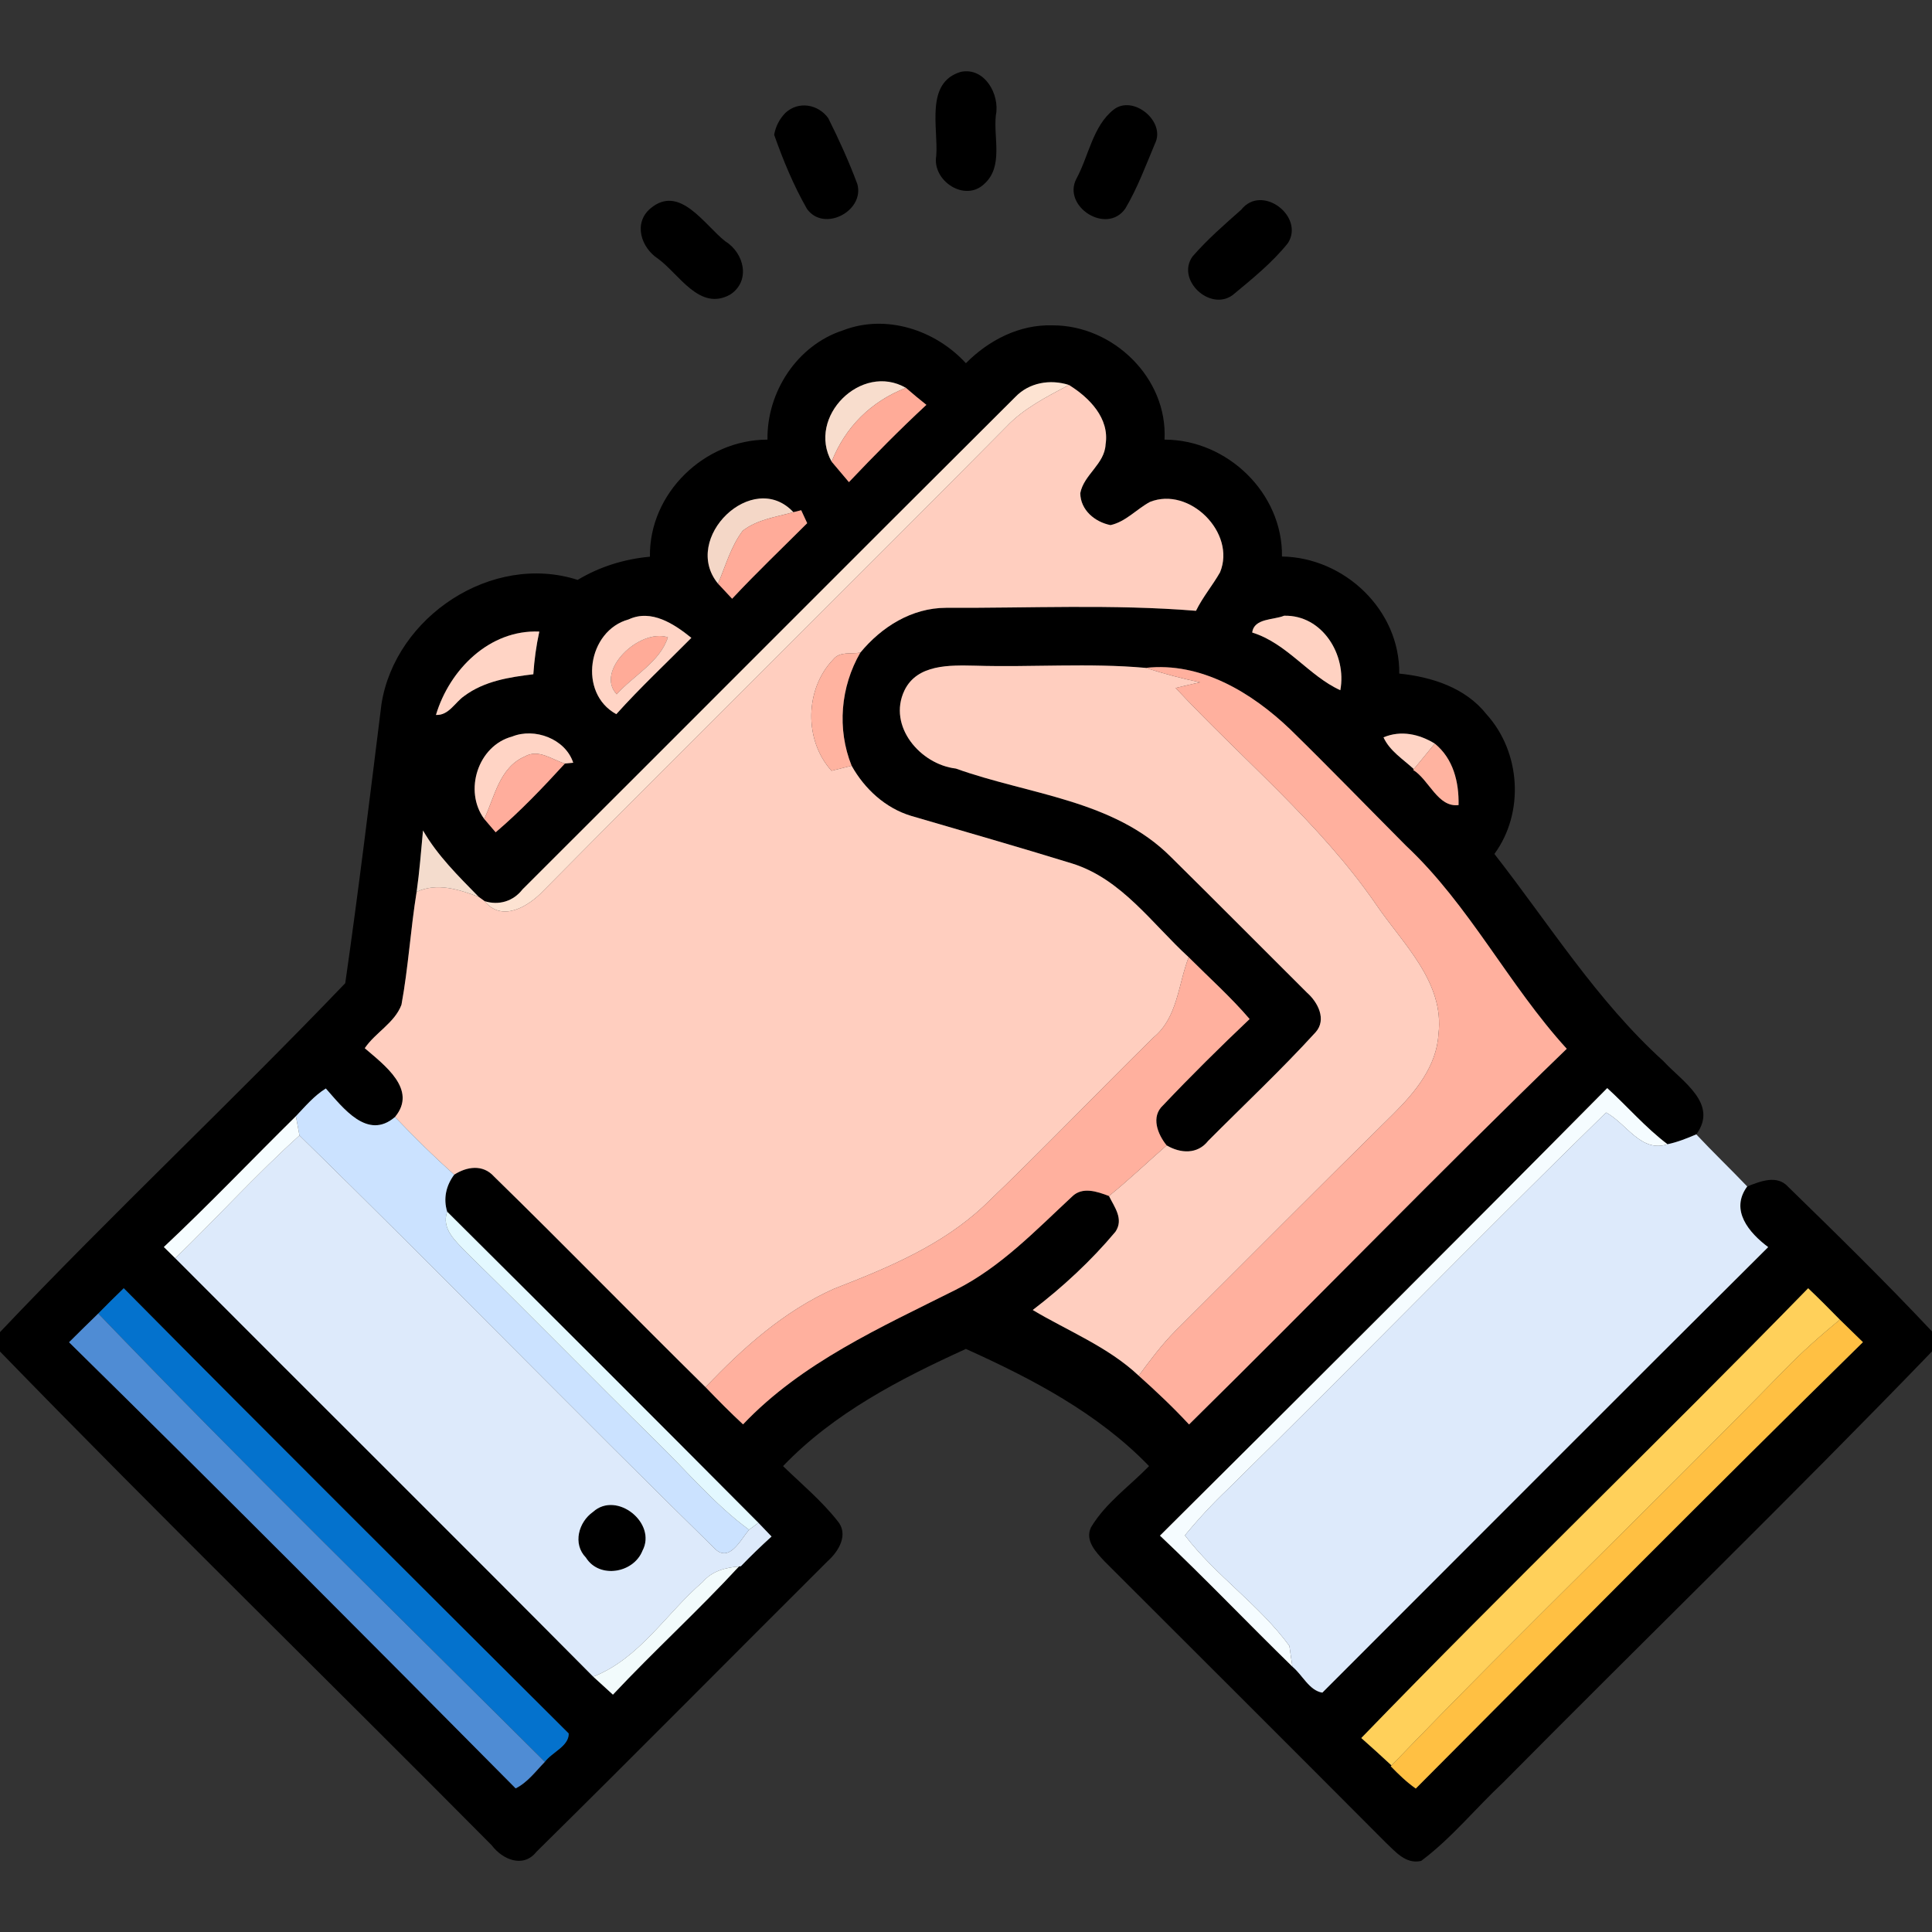 <?xml version="1.0" encoding="UTF-8" ?>
<!DOCTYPE svg PUBLIC "-//W3C//DTD SVG 1.1//EN" "http://www.w3.org/Graphics/SVG/1.1/DTD/svg11.dtd">
<svg width="200pt" height="200pt" viewBox="0 0 200 200" version="1.1" xmlns="http://www.w3.org/2000/svg">
<rect x="0" y="0" width="200" height="200" fill="#333333" stroke="none"/>
<g id="#000000ff">
<path fill="#000000" opacity="1.00" d=" M 99.46 7.44 C 101.92 6.92 103.53 9.78 103.09 11.94 C 102.83 14.27 103.89 17.24 101.90 19.03 C 99.89 20.98 96.47 18.71 96.92 16.13 C 97.14 13.23 95.74 8.55 99.46 7.44 Z" />
<path fill="#000000" opacity="1.00" d=" M 81.30 11.69 C 82.66 10.42 84.70 10.79 85.74 12.23 C 86.85 14.45 87.88 16.72 88.75 19.05 C 89.53 21.82 85.31 24.08 83.54 21.63 C 82.15 19.20 81.07 16.59 80.14 13.95 C 80.30 13.07 80.69 12.32 81.30 11.69 Z" />
<path fill="#000000" opacity="1.00" d=" M 115.27 11.36 C 117.29 9.75 120.72 12.58 119.56 14.87 C 118.61 17.14 117.75 19.46 116.50 21.58 C 114.57 24.36 109.91 21.36 111.44 18.48 C 112.71 16.14 113.12 13.07 115.27 11.36 Z" />
<path fill="#000000" opacity="1.00" d=" M 67.33 21.58 C 70.36 19.03 72.92 23.29 75.08 24.98 C 77.05 26.19 77.74 29.10 75.58 30.50 C 72.42 32.25 70.32 28.39 68.13 26.79 C 66.36 25.64 65.54 23.10 67.33 21.58 Z" />
<path fill="#000000" opacity="1.00" d=" M 128.49 21.71 C 130.63 19.00 135.07 22.40 133.33 25.16 C 131.69 27.21 129.61 28.88 127.60 30.55 C 125.25 32.26 121.73 28.97 123.45 26.55 C 124.98 24.79 126.75 23.25 128.49 21.71 Z" />
<path fill="#000000" opacity="1.00" d=" M 87.26 34.20 C 91.72 32.47 96.84 34.16 99.99 37.60 C 102.35 35.21 105.54 33.57 108.96 33.68 C 115.23 33.66 120.89 39.13 120.55 45.51 C 127.05 45.51 132.80 51.05 132.71 57.61 C 139.19 57.71 144.93 63.16 144.85 69.73 C 148.22 70.07 151.71 71.19 153.88 73.94 C 157.43 77.85 157.83 84.13 154.70 88.40 C 160.38 95.67 165.31 103.61 172.20 109.85 C 174.10 111.93 177.94 114.24 175.60 117.43 C 174.63 117.84 173.65 118.24 172.62 118.45 C 170.34 116.73 168.48 114.55 166.38 112.64 C 151.02 128.16 135.56 143.57 120.08 158.97 C 124.75 163.38 129.18 168.04 133.79 172.53 C 134.82 173.37 135.53 175.01 136.89 175.22 C 152.27 159.85 167.62 144.43 183.04 129.10 C 181.06 127.62 179.06 125.28 180.87 122.82 C 182.21 122.30 183.95 121.57 185.11 122.86 C 190.15 127.77 195.18 132.70 200.00 137.83 L 200.00 139.90 C 185.43 155.00 170.35 169.63 155.59 184.54 C 152.74 187.21 150.26 190.29 147.12 192.64 C 145.50 193.02 144.41 191.63 143.38 190.67 C 133.72 180.97 124.02 171.30 114.33 161.62 C 113.48 160.70 112.28 159.49 112.94 158.11 C 114.44 155.59 116.93 153.85 118.95 151.77 C 113.67 146.30 106.84 142.73 99.99 139.64 C 93.16 142.75 86.32 146.28 81.06 151.77 C 82.97 153.62 85.02 155.33 86.68 157.42 C 87.90 158.83 86.82 160.59 85.68 161.61 C 75.62 171.63 65.64 181.73 55.53 191.70 C 54.16 193.43 52.00 192.49 50.90 191.02 C 33.97 173.95 16.75 157.15 0.00 139.91 L 0.00 137.90 C 11.65 125.61 24.03 114.00 35.74 101.78 C 37.12 92.17 38.29 82.51 39.49 72.88 C 40.92 63.83 50.92 57.18 59.80 60.03 C 62.08 58.66 64.63 57.87 67.28 57.63 C 67.18 51.05 72.94 45.51 79.45 45.51 C 79.37 40.58 82.52 35.74 87.26 34.20 M 86.09 47.79 C 86.69 48.49 87.28 49.20 87.88 49.91 C 90.48 47.17 93.13 44.48 95.90 41.91 C 95.18 41.34 94.47 40.75 93.78 40.15 C 89.16 37.49 83.49 43.16 86.09 47.79 M 105.11 41.09 C 88.08 58.05 71.11 75.09 54.09 92.07 C 53.14 93.30 51.65 93.75 50.17 93.29 L 49.55 92.84 C 47.46 90.70 45.30 88.59 43.79 85.97 C 43.59 88.09 43.43 90.21 43.13 92.32 C 42.50 96.20 42.27 100.14 41.56 104.01 C 40.85 105.90 38.86 106.88 37.76 108.51 C 39.75 110.23 43.26 112.78 40.89 115.63 C 38.04 118.09 35.49 114.66 33.73 112.68 C 32.52 113.43 31.60 114.53 30.63 115.55 C 26.06 120.05 21.64 124.70 16.96 129.09 L 18.14 130.25 C 32.55 144.71 47.03 159.08 61.41 173.57 C 62.08 174.19 62.76 174.81 63.45 175.43 C 67.69 170.91 72.29 166.72 76.50 162.16 L 76.70 162.13 C 77.72 161.07 78.78 160.05 79.87 159.06 C 79.53 158.71 78.85 157.99 78.51 157.64 C 67.80 146.87 57.06 136.14 46.29 125.43 C 45.87 124.07 46.18 122.72 47.02 121.60 C 48.32 120.76 49.98 120.51 51.12 121.77 C 58.49 128.97 65.69 136.36 73.04 143.60 C 74.30 144.91 75.58 146.21 76.92 147.45 C 82.99 141.05 91.18 137.41 98.93 133.52 C 103.59 131.18 107.21 127.37 110.98 123.87 C 112.04 122.81 113.59 123.35 114.80 123.81 C 115.38 124.98 116.35 126.20 115.47 127.51 C 112.95 130.52 110.03 133.22 106.91 135.61 C 110.48 137.75 114.71 139.42 117.88 142.41 C 119.68 144.02 121.44 145.68 123.09 147.46 C 136.19 134.56 148.98 121.34 162.19 108.57 C 156.16 101.96 152.12 93.71 145.55 87.55 C 141.54 83.52 137.59 79.44 133.52 75.46 C 129.55 71.68 124.31 68.50 118.60 69.14 C 112.76 68.61 106.82 69.09 100.94 68.91 C 98.35 68.86 94.94 68.73 93.62 71.49 C 91.88 75.17 95.27 79.13 98.95 79.56 C 106.46 82.26 115.30 82.78 121.21 88.71 C 125.93 93.37 130.60 98.08 135.30 102.76 C 136.41 103.73 137.37 105.54 136.19 106.86 C 132.64 110.75 128.78 114.37 125.07 118.10 C 123.96 119.52 122.20 119.41 120.77 118.57 C 119.84 117.42 119.11 115.61 120.40 114.42 C 123.30 111.36 126.30 108.39 129.36 105.49 C 127.41 103.21 125.17 101.21 123.05 99.09 C 119.26 95.62 116.11 90.99 110.99 89.39 C 105.45 87.68 99.88 86.09 94.32 84.46 C 91.66 83.66 89.50 81.67 88.16 79.27 C 86.63 75.46 87.01 71.10 89.06 67.56 C 91.26 64.89 94.38 62.93 97.93 62.92 C 106.56 62.96 115.21 62.53 123.81 63.23 C 124.50 61.81 125.53 60.60 126.30 59.24 C 127.98 55.16 123.13 50.32 119.04 51.96 C 117.65 52.71 116.54 54.01 114.96 54.36 C 113.35 54.04 111.85 52.81 111.83 51.05 C 112.20 49.12 114.35 48.05 114.45 46.00 C 114.88 43.30 112.76 41.15 110.65 39.85 C 108.71 39.23 106.54 39.60 105.11 41.09 M 74.33 60.42 C 74.70 60.81 75.43 61.59 75.79 61.98 C 78.30 59.29 80.96 56.76 83.56 54.16 L 82.94 52.82 L 82.13 53.02 C 77.94 48.51 70.47 55.73 74.33 60.42 M 63.80 73.93 C 66.27 71.18 68.97 68.66 71.57 66.03 C 69.80 64.60 67.43 63.02 65.08 64.12 C 60.82 65.28 59.82 71.76 63.80 73.93 M 129.63 65.48 C 133.23 66.59 135.50 69.98 138.75 71.45 C 139.43 67.80 136.90 63.64 132.93 63.74 C 131.87 64.19 129.81 63.98 129.63 65.48 M 45.13 74.01 C 46.46 74.08 47.10 72.70 48.07 72.04 C 50.14 70.50 52.72 70.10 55.21 69.80 C 55.31 68.31 55.51 66.84 55.83 65.38 C 50.66 65.16 46.53 69.33 45.13 74.01 M 50.13 84.78 C 50.43 85.13 51.01 85.82 51.31 86.16 C 53.87 83.98 56.21 81.52 58.48 79.04 L 59.34 78.96 C 58.53 76.48 55.34 75.30 53.01 76.25 C 49.48 77.19 47.98 81.87 50.13 84.78 M 143.22 76.33 C 143.87 77.75 145.25 78.59 146.36 79.62 L 146.29 79.70 C 147.95 80.73 148.84 83.61 150.99 83.34 C 151.04 80.97 150.45 78.54 148.53 76.98 C 146.92 75.99 145.02 75.57 143.22 76.33 M 10.17 135.98 C 9.16 136.96 8.15 137.95 7.15 138.95 C 22.68 154.22 38.05 169.66 53.38 185.13 C 54.62 184.51 55.45 183.36 56.40 182.39 C 57.13 181.39 58.90 180.77 58.87 179.45 C 43.49 164.12 28.09 148.79 12.81 133.36 C 11.92 134.22 11.04 135.09 10.17 135.98 M 140.92 179.92 C 141.98 180.85 143.01 181.80 144.05 182.76 L 143.97 182.84 C 144.77 183.67 145.61 184.48 146.56 185.15 C 161.95 169.70 177.29 154.21 192.85 138.94 C 192.04 138.16 191.25 137.39 190.46 136.61 C 189.38 135.51 188.30 134.42 187.18 133.36 C 171.91 149.02 156.12 164.21 140.92 179.92 Z" />
<path fill="#000000" opacity="1.00" d=" M 61.39 156.51 C 63.83 154.30 68.03 157.66 66.51 160.53 C 65.58 162.87 62.03 163.46 60.65 161.24 C 59.26 159.82 59.89 157.56 61.39 156.51 Z" />
</g>
<g id="#f8ddcdff">
<path fill="#f8ddcd" opacity="1.00" d=" M 86.09 47.79 C 83.49 43.16 89.16 37.49 93.78 40.15 C 90.17 41.56 87.52 44.18 86.09 47.79 Z" />
</g>
<g id="#ffab98ff">
<path fill="#ffab98" opacity="1.00" d=" M 93.78 40.15 C 94.47 40.75 95.18 41.34 95.90 41.91 C 93.13 44.48 90.48 47.17 87.88 49.91 C 87.28 49.20 86.69 48.49 86.09 47.79 C 87.52 44.18 90.17 41.56 93.78 40.15 Z" />
<path fill="#ffab98" opacity="1.00" d=" M 63.84 71.87 C 61.58 69.49 66.14 65.02 69.14 65.97 C 68.32 68.53 65.58 69.93 63.84 71.87 Z" />
</g>
<g id="#fde3d2ff">
<path fill="#fde3d2" opacity="1.00" d=" M 105.11 41.09 C 106.54 39.60 108.71 39.23 110.65 39.85 C 108.36 41.08 105.98 42.26 104.17 44.18 C 88.26 60.25 72.15 76.13 56.25 92.21 C 54.70 93.85 51.96 95.50 50.17 93.29 C 51.65 93.75 53.14 93.30 54.09 92.07 C 71.11 75.09 88.08 58.05 105.11 41.09 Z" />
</g>
<g id="#ffcebfff">
<path fill="#ffcebf" opacity="1.00" d=" M 110.65 39.85 C 112.76 41.15 114.88 43.30 114.45 46.00 C 114.35 48.05 112.20 49.12 111.83 51.05 C 111.85 52.81 113.35 54.04 114.96 54.36 C 116.54 54.01 117.65 52.71 119.04 51.96 C 123.13 50.32 127.98 55.16 126.30 59.24 C 125.53 60.60 124.50 61.81 123.81 63.23 C 115.21 62.53 106.56 62.96 97.93 62.92 C 94.38 62.93 91.26 64.89 89.06 67.56 C 88.13 67.73 86.93 67.41 86.26 68.26 C 83.30 71.32 83.22 76.65 86.08 79.79 C 86.60 79.66 87.64 79.40 88.16 79.27 C 89.50 81.67 91.66 83.66 94.32 84.46 C 99.88 86.09 105.45 87.68 110.99 89.39 C 116.11 90.99 119.26 95.62 123.05 99.09 C 121.96 101.91 121.91 105.34 119.41 107.39 C 113.54 113.16 107.85 119.11 101.90 124.79 C 97.51 128.93 91.88 131.26 86.34 133.41 C 81.18 135.71 76.89 139.54 73.04 143.60 C 65.69 136.36 58.49 128.97 51.12 121.77 C 49.98 120.51 48.32 120.76 47.02 121.60 C 44.88 119.70 42.86 117.69 40.89 115.63 C 43.26 112.78 39.75 110.23 37.76 108.51 C 38.86 106.88 40.85 105.90 41.56 104.01 C 42.27 100.14 42.50 96.20 43.13 92.32 C 45.26 91.34 47.49 92.07 49.55 92.84 L 50.17 93.29 C 51.96 95.50 54.70 93.85 56.25 92.21 C 72.15 76.13 88.26 60.25 104.17 44.18 C 105.98 42.26 108.36 41.08 110.65 39.85 Z" />
<path fill="#ffcebf" opacity="1.00" d=" M 93.62 71.49 C 94.94 68.73 98.35 68.86 100.94 68.91 C 106.82 69.09 112.76 68.61 118.60 69.14 C 120.45 69.73 122.32 70.24 124.23 70.63 C 123.59 70.77 122.33 71.07 121.70 71.22 C 128.63 78.64 136.60 85.15 142.41 93.57 C 145.18 97.67 149.57 101.65 148.91 107.06 C 148.72 110.38 146.50 113.06 144.25 115.30 C 136.68 122.74 129.21 130.28 121.69 137.76 C 120.27 139.19 119.07 140.80 117.88 142.41 C 114.71 139.42 110.48 137.75 106.91 135.61 C 110.03 133.22 112.95 130.52 115.47 127.51 C 116.35 126.20 115.38 124.98 114.80 123.81 C 116.86 122.15 118.78 120.31 120.77 118.57 C 122.20 119.41 123.96 119.52 125.07 118.10 C 128.78 114.37 132.64 110.75 136.19 106.86 C 137.37 105.54 136.41 103.73 135.30 102.76 C 130.60 98.08 125.93 93.37 121.21 88.71 C 115.30 82.78 106.46 82.26 98.95 79.56 C 95.27 79.13 91.88 75.17 93.62 71.49 Z" />
</g>
<g id="#f4d7c7ff">
<path fill="#f4d7c7" opacity="1.00" d=" M 74.33 60.42 C 70.47 55.73 77.94 48.51 82.13 53.02 C 80.35 53.52 78.39 53.77 76.89 54.94 C 75.66 56.56 75.12 58.57 74.33 60.42 Z" />
</g>
<g id="#ffab99ff">
<path fill="#ffab99" opacity="1.00" d=" M 76.89 54.94 C 78.39 53.77 80.35 53.52 82.13 53.02 L 82.94 52.82 L 83.56 54.16 C 80.96 56.76 78.30 59.29 75.79 61.98 C 75.43 61.59 74.70 60.81 74.33 60.42 C 75.12 58.57 75.66 56.56 76.89 54.94 Z" />
</g>
<g id="#ffd4c5ff">
<path fill="#ffd4c5" opacity="1.00" d=" M 63.80 73.93 C 59.82 71.76 60.82 65.28 65.08 64.12 C 67.43 63.02 69.80 64.60 71.57 66.03 C 68.97 68.66 66.27 71.18 63.80 73.93 M 63.84 71.87 C 65.58 69.93 68.32 68.53 69.14 65.97 C 66.14 65.02 61.58 69.49 63.84 71.87 Z" />
<path fill="#ffd4c5" opacity="1.00" d=" M 45.13 74.01 C 46.53 69.33 50.66 65.16 55.83 65.38 C 55.51 66.84 55.31 68.31 55.21 69.80 C 52.72 70.10 50.14 70.50 48.07 72.04 C 47.10 72.70 46.46 74.08 45.13 74.01 Z" />
<path fill="#ffd4c5" opacity="1.00" d=" M 50.13 84.78 C 47.98 81.87 49.48 77.19 53.01 76.25 C 55.34 75.30 58.53 76.48 59.34 78.96 L 58.48 79.04 C 57.15 78.65 55.75 77.49 54.33 78.31 C 51.71 79.44 51.21 82.47 50.13 84.78 Z" />
<path fill="#ffd4c5" opacity="1.00" d=" M 143.22 76.33 C 145.02 75.57 146.92 75.99 148.53 76.98 C 147.81 77.86 147.08 78.74 146.36 79.62 C 145.25 78.59 143.87 77.75 143.22 76.33 Z" />
</g>
<g id="#ffd2c2ff">
<path fill="#ffd2c2" opacity="1.00" d=" M 129.63 65.48 C 129.81 63.98 131.87 64.19 132.93 63.74 C 136.90 63.64 139.43 67.80 138.75 71.45 C 135.50 69.98 133.23 66.59 129.63 65.48 Z" />
</g>
<g id="#ffb3a0ff">
<path fill="#ffb3a0" opacity="1.00" d=" M 86.26 68.26 C 86.93 67.41 88.13 67.73 89.06 67.56 C 87.01 71.10 86.63 75.46 88.16 79.27 C 87.64 79.40 86.60 79.66 86.08 79.79 C 83.22 76.65 83.30 71.32 86.26 68.26 Z" />
<path fill="#ffb3a0" opacity="1.00" d=" M 148.53 76.98 C 150.45 78.54 151.04 80.97 150.99 83.34 C 148.84 83.61 147.95 80.73 146.29 79.70 L 146.36 79.62 C 147.08 78.74 147.81 77.86 148.53 76.98 Z" />
</g>
<g id="#ffb09eff">
<path fill="#ffb09e" opacity="1.00" d=" M 118.60 69.14 C 124.31 68.50 129.55 71.68 133.52 75.46 C 137.59 79.44 141.54 83.52 145.55 87.55 C 152.12 93.71 156.16 101.96 162.19 108.57 C 148.98 121.34 136.19 134.56 123.09 147.46 C 121.44 145.68 119.68 144.02 117.88 142.41 C 119.07 140.80 120.27 139.19 121.69 137.76 C 129.21 130.28 136.68 122.74 144.25 115.30 C 146.50 113.06 148.72 110.38 148.91 107.06 C 149.57 101.65 145.18 97.67 142.41 93.57 C 136.60 85.15 128.63 78.64 121.70 71.22 C 122.33 71.07 123.59 70.77 124.23 70.63 C 122.32 70.24 120.45 69.73 118.60 69.14 Z" />
<path fill="#ffb09e" opacity="1.00" d=" M 119.41 107.39 C 121.91 105.34 121.96 101.91 123.05 99.09 C 125.17 101.21 127.41 103.21 129.36 105.49 C 126.30 108.39 123.30 111.36 120.40 114.42 C 119.11 115.61 119.84 117.42 120.77 118.57 C 118.78 120.31 116.86 122.15 114.80 123.81 C 113.59 123.35 112.04 122.81 110.98 123.87 C 107.21 127.37 103.59 131.18 98.93 133.52 C 91.18 137.41 82.99 141.05 76.92 147.45 C 75.58 146.21 74.30 144.91 73.04 143.60 C 76.89 139.54 81.18 135.71 86.34 133.41 C 91.88 131.26 97.51 128.93 101.90 124.79 C 107.85 119.11 113.54 113.16 119.41 107.39 Z" />
</g>
<g id="#ffad9cff">
<path fill="#ffad9c" opacity="1.00" d=" M 54.33 78.31 C 55.75 77.49 57.15 78.65 58.48 79.04 C 56.21 81.52 53.87 83.98 51.31 86.16 C 51.01 85.82 50.43 85.13 50.13 84.78 C 51.21 82.47 51.71 79.44 54.33 78.31 Z" />
</g>
<g id="#f4dccdfe">
<path fill="#f4dccd" opacity="1.00" d=" M 43.79 85.97 C 45.30 88.59 47.46 90.70 49.55 92.84 C 47.49 92.07 45.26 91.34 43.13 92.32 C 43.43 90.21 43.59 88.09 43.79 85.97 Z" />
</g>
<g id="#cbe2ffff">
<path fill="#cbe2ff" opacity="1.00" d=" M 30.63 115.55 C 31.60 114.53 32.52 113.43 33.73 112.68 C 35.49 114.66 38.04 118.09 40.89 115.63 C 42.86 117.69 44.88 119.70 47.02 121.60 C 46.18 122.72 45.87 124.07 46.29 125.43 C 45.66 127.22 47.19 128.49 48.27 129.64 C 54.87 136.08 61.30 142.69 67.88 149.15 C 71.07 152.25 73.94 155.71 77.54 158.36 C 76.63 159.43 75.45 161.93 73.87 160.19 C 59.47 146.09 45.41 131.63 31.00 117.54 C 30.91 117.04 30.72 116.05 30.63 115.55 Z" />
</g>
<g id="#f5fcffff">
<path fill="#f5fcff" opacity="1.00" d=" M 166.38 112.64 C 168.48 114.55 170.34 116.73 172.62 118.45 C 169.87 119.36 168.37 116.29 166.26 115.17 C 153.09 128.02 140.27 141.23 127.13 154.13 C 125.54 155.64 124.05 157.25 122.66 158.94 C 125.86 163.13 130.38 166.14 133.48 170.39 C 133.55 170.93 133.71 171.99 133.79 172.53 C 129.18 168.04 124.75 163.38 120.08 158.97 C 135.56 143.57 151.02 128.16 166.38 112.64 Z" />
</g>
<g id="#ddeafbff">
<path fill="#ddeafb" opacity="1.00" d=" M 166.26 115.17 C 168.37 116.29 169.87 119.36 172.62 118.45 C 173.65 118.24 174.63 117.84 175.60 117.43 C 177.31 119.26 179.13 121.00 180.87 122.82 C 179.06 125.28 181.06 127.62 183.04 129.10 C 167.62 144.43 152.27 159.85 136.89 175.22 C 135.53 175.01 134.82 173.37 133.79 172.53 C 133.71 171.99 133.55 170.93 133.48 170.39 C 130.38 166.14 125.86 163.13 122.66 158.94 C 124.05 157.25 125.54 155.64 127.13 154.13 C 140.27 141.23 153.09 128.02 166.26 115.17 Z" />
<path fill="#ddeafb" opacity="1.00" d=" M 18.14 130.25 C 22.47 126.06 26.52 121.58 31.00 117.54 C 45.41 131.63 59.47 146.09 73.87 160.19 C 75.45 161.93 76.63 159.43 77.54 158.36 L 78.51 157.64 C 78.85 157.99 79.53 158.71 79.87 159.06 C 78.78 160.05 77.72 161.07 76.70 162.13 L 76.50 162.16 C 75.09 162.27 73.70 162.64 72.75 163.76 C 68.96 167.01 66.23 171.68 61.41 173.57 C 47.03 159.08 32.55 144.71 18.14 130.25 M 61.39 156.51 C 59.89 157.56 59.26 159.82 60.65 161.24 C 62.03 163.46 65.58 162.87 66.51 160.53 C 68.03 157.66 63.83 154.30 61.39 156.51 Z" />
</g>
<g id="#f6fdffff">
<path fill="#f6fdff" opacity="1.00" d=" M 16.96 129.09 C 21.64 124.70 26.06 120.05 30.63 115.55 C 30.72 116.05 30.91 117.04 31.00 117.54 C 26.52 121.58 22.47 126.06 18.14 130.25 L 16.96 129.09 Z" />
</g>
<g id="#e3f8ffff">
<path fill="#e3f8ff" opacity="1.00" d=" M 48.27 129.64 C 47.19 128.49 45.66 127.22 46.29 125.43 C 57.06 136.14 67.80 146.87 78.51 157.64 L 77.54 158.36 C 73.94 155.71 71.07 152.25 67.88 149.15 C 61.30 142.69 54.87 136.08 48.27 129.64 Z" />
</g>
<g id="#0472cdff">
<path fill="#0472cd" opacity="1.00" d=" M 10.17 135.98 C 11.04 135.09 11.92 134.22 12.81 133.36 C 28.09 148.79 43.49 164.12 58.87 179.45 C 58.90 180.77 57.13 181.39 56.40 182.39 C 40.93 166.98 25.30 151.71 10.17 135.98 Z" />
</g>
<g id="#ffd05aff">
<path fill="#ffd05a" opacity="1.00" d=" M 140.92 179.92 C 156.12 164.21 171.91 149.02 187.18 133.36 C 188.30 134.42 189.38 135.51 190.46 136.61 C 188.48 138.25 186.55 139.94 184.77 141.78 C 171.32 155.56 157.40 168.88 144.05 182.76 C 143.01 181.80 141.98 180.85 140.92 179.92 Z" />
</g>
<g id="#4f8cd4ff">
<path fill="#4f8cd4" opacity="1.00" d=" M 7.15 138.95 C 8.15 137.95 9.16 136.96 10.17 135.98 C 25.30 151.71 40.93 166.98 56.40 182.39 C 55.45 183.36 54.62 184.51 53.38 185.13 C 38.05 169.66 22.68 154.22 7.15 138.95 Z" />
</g>
<g id="#ffc043ff">
<path fill="#ffc043" opacity="1.00" d=" M 184.77 141.78 C 186.55 139.94 188.48 138.25 190.46 136.61 C 191.25 137.39 192.04 138.16 192.85 138.94 C 177.29 154.21 161.95 169.70 146.56 185.15 C 145.61 184.48 144.77 183.67 143.97 182.84 L 144.05 182.76 C 157.40 168.88 171.32 155.56 184.77 141.78 Z" />
</g>
<g id="#f2fbfcff">
<path fill="#f2fbfc" opacity="1.00" d=" M 72.75 163.76 C 73.70 162.64 75.09 162.27 76.50 162.16 C 72.29 166.72 67.69 170.91 63.45 175.43 C 62.76 174.81 62.08 174.19 61.41 173.57 C 66.23 171.68 68.96 167.01 72.75 163.76 Z" />
</g>
</svg>
